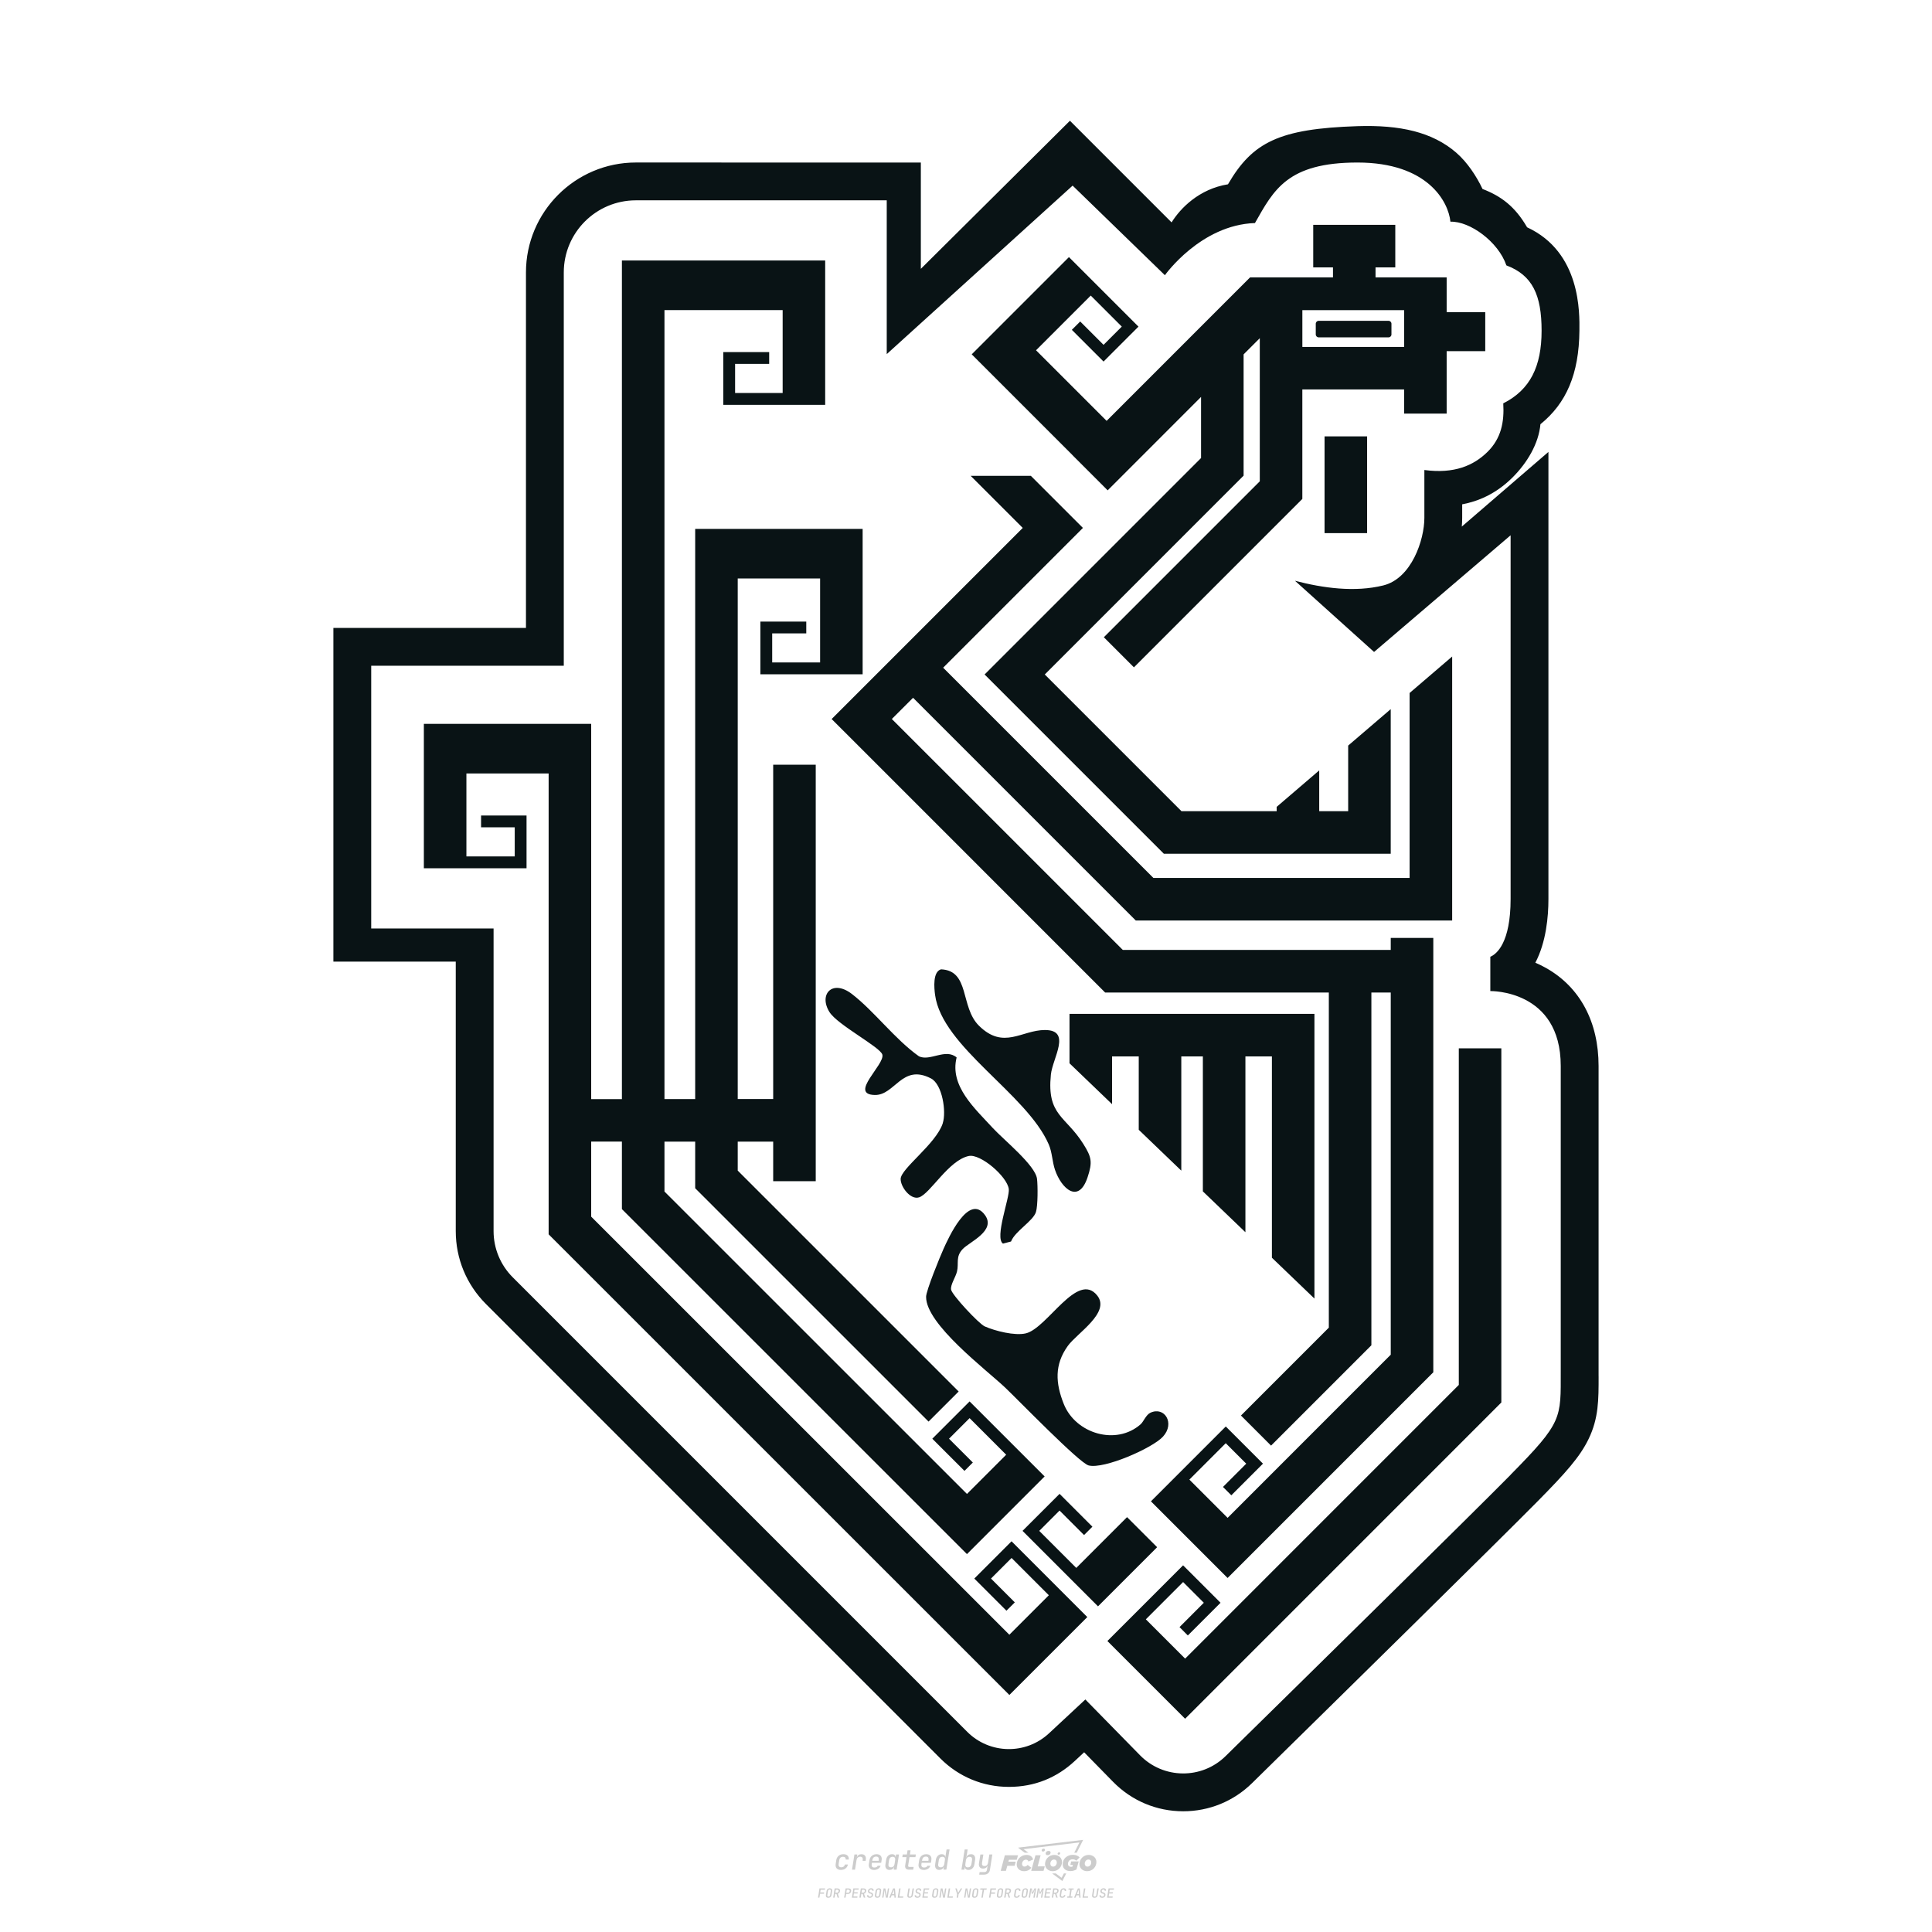 <?xml version="1.0" encoding="UTF-8"?>
<svg id="_图层_1" data-name="图层_1" xmlns="http://www.w3.org/2000/svg" version="1.1" viewBox="0 0 800 800">
  <!-- Created by @FCLOGO 2024-11-29 GMT+8 10:38:02 . https://fclogo.top/ -->
<!-- FOR PERSONAL USE ONLY NOT FOR COMMERCIAL USE -->
  <defs>
    <style>
      .st0 {
        fill: #ccc;
      }

      .st1 {
        fill: #091315;
      }
    </style>
  </defs>
  <path class="st0" d="M348.22,774.3c-.79,0-1.38-.22-1.77-.65-.39-.44-.53-1.03-.41-1.79l.25-1.65c.12-.75.45-1.35.98-1.78.53-.44,1.19-.65,1.98-.65s1.33.2,1.72.6c.39.4.55.94.47,1.62h-1.24c.03-.36-.06-.64-.26-.84-.2-.2-.5-.3-.89-.3-.42,0-.76.12-1.03.35-.27.23-.43.56-.5.99l-.26,1.66c-.07.44,0,.77.19,1,.19.23.5.35.92.35.39,0,.72-.1.98-.3.26-.2.44-.48.52-.85h1.24c-.14.69-.47,1.23-.99,1.63-.52.4-1.16.6-1.92.6ZM352.8,774.19l1-6.29h1.19l-.19,1.19c.34-.87.97-1.3,1.91-1.3.67,0,1.17.21,1.49.62.32.42.43.99.31,1.71l-.07.42h-1.27l.06-.32c.07-.45.01-.8-.17-1.04-.18-.24-.48-.36-.88-.36s-.74.12-1.01.37c-.27.24-.43.59-.5,1.03l-.63,3.97h-1.24ZM361.91,774.3c-.77,0-1.35-.22-1.73-.67s-.52-1.04-.4-1.77l.25-1.65c.08-.49.26-.92.52-1.28s.6-.65,1.01-.85c.41-.2.87-.3,1.38-.3.77,0,1.35.22,1.73.67.39.45.52,1.04.39,1.77l-.17,1.12h-3.85l-.09.53c-.15.95.22,1.43,1.11,1.43.72,0,1.17-.25,1.37-.74h1.22c-.17.53-.5.96-1.01,1.28-.5.32-1.09.47-1.76.47ZM361.23,770.22l-.05.29h2.65s.05-.3.05-.3c.07-.47.01-.82-.17-1.07-.18-.25-.49-.37-.92-.37s-.8.13-1.06.38c-.26.25-.43.61-.51,1.08ZM368.33,774.3c-.63,0-1.1-.21-1.41-.64s-.4-1-.27-1.73l.27-1.77c.11-.73.39-1.31.84-1.74.44-.43.98-.64,1.61-.64.47,0,.83.12,1.09.35.26.24.39.56.38.96h.02l.17-1.2h1.24l-1,6.29h-1.22l.19-1.2h-.02c-.12.41-.35.73-.69.97s-.74.35-1.21.35ZM368.93,773.23c.39,0,.72-.12.98-.36.26-.24.43-.57.5-1.01l.25-1.65c.07-.43,0-.76-.18-1-.19-.24-.47-.36-.86-.36s-.72.12-.98.35c-.26.24-.42.57-.49,1.01l-.25,1.65c-.07.44-.01.78.17,1.01.18.23.47.35.88.35ZM376.35,774.19c-.57,0-.99-.16-1.26-.47-.27-.31-.36-.75-.27-1.32l.54-3.39h-1.74l.17-1.12h1.74l.27-1.72h1.24l-.27,1.72h2.47l-.18,1.12h-2.46l-.54,3.39c-.08.44.1.66.53.66h1.72l-.17,1.12h-1.77ZM382.5,774.3c-.77,0-1.35-.22-1.73-.67s-.52-1.04-.4-1.77l.25-1.65c.08-.49.26-.92.52-1.28s.6-.65,1.01-.85c.41-.2.87-.3,1.38-.3.77,0,1.35.22,1.73.67.39.45.52,1.04.39,1.77l-.17,1.12h-3.85l-.09.53c-.15.95.22,1.43,1.11,1.43.72,0,1.17-.25,1.37-.74h1.22c-.17.53-.5.96-1.01,1.28-.5.32-1.09.47-1.76.47ZM381.83,770.22l-.05.29h2.65s.05-.3.05-.3c.07-.47.01-.82-.17-1.07-.18-.25-.49-.37-.92-.37s-.8.13-1.06.38c-.26.25-.43.61-.51,1.08ZM388.92,774.3c-.63,0-1.1-.21-1.4-.64-.3-.42-.39-1-.28-1.73l.27-1.77c.11-.73.39-1.31.84-1.74.44-.43.98-.64,1.61-.64.47,0,.83.12,1.09.35.26.24.39.56.38.96h.02l.21-1.47.3-1.8h1.24l-1.33,8.35h-1.22l.19-1.2h-.02c-.12.41-.35.73-.69.97s-.74.35-1.21.35ZM389.53,773.23c.39,0,.72-.12.98-.36.26-.24.43-.57.5-1.01l.25-1.65c.08-.43.02-.76-.17-1-.19-.24-.48-.36-.87-.36s-.72.12-.98.35c-.26.24-.42.57-.49,1.01l-.25,1.65c-.08.44-.02.78.16,1.01s.48.35.88.35ZM401.02,774.3c-.47,0-.84-.12-1.1-.35-.26-.23-.39-.56-.38-.97h-.01l-.19,1.2h-1.22l1.33-8.35h1.24l-.29,1.8-.27,1.47h.05c.12-.41.35-.73.69-.97.34-.23.74-.35,1.21-.35.63,0,1.1.21,1.4.64.3.43.39,1.01.28,1.74l-.27,1.77c-.11.73-.39,1.31-.84,1.73-.45.42-.98.64-1.61.64ZM400.77,773.23c.4,0,.72-.12.98-.35.26-.23.42-.57.5-1.01l.25-1.65c.07-.43.01-.77-.17-1.01-.18-.24-.47-.35-.87-.35s-.72.12-.98.36-.43.57-.5,1l-.25,1.65c-.07.44-.01.77.17,1.01.18.24.47.36.87.36ZM405.47,776.25l.17-1.06h1.93c.64,0,1.01-.3,1.1-.9l.1-.67.21-1.19h-.03c-.12.42-.35.74-.68.97-.33.23-.73.34-1.2.34-.63,0-1.09-.2-1.4-.6s-.41-.94-.3-1.63l.58-3.6h1.24l-.56,3.48c-.06.41,0,.73.18.96s.47.34.85.34.72-.12.98-.37c.27-.24.43-.58.49-1.02l.54-3.4h1.24l-1.01,6.41c-.1.6-.37,1.08-.81,1.42-.44.35-1,.52-1.67.52h-1.95ZM417.79,770.09h3.22l.54-1.85h-5.47l-1.71,6.44h2.15l.59-2.1h3.03l.44-1.71h-3.03l.24-.78ZM424.23,772.92c-.59,0-1.02-.39-1.02-1.12,0-.88.63-1.76,1.61-1.76.49,0,.88.24,1.02.78l1.95-.83c-.29-1.17-1.27-1.9-2.64-1.9-2.78,0-4.15,2.15-4.15,3.9s1.27,2.83,3.07,2.83c1.37,0,2.34-.59,2.98-1.42l-1.51-1.17c-.39.44-.83.68-1.32.68ZM430.91,768.23h-2.15l-1.76,6.44h5.12l.49-1.85h-2.93l1.22-4.59ZM439.75,771.01c0-1.66-1.32-2.93-3.22-2.93-2.2,0-3.81,1.81-3.81,3.81,0,1.66,1.32,2.93,3.22,2.93,2.2,0,3.81-1.81,3.81-3.81ZM434.92,771.7c0-.83.59-1.71,1.51-1.71.78,0,1.17.54,1.17,1.22,0,.83-.59,1.71-1.51,1.71-.78,0-1.17-.54-1.17-1.22ZM443.21,772.23h1.07l-.2.68c-.15.05-.34.1-.59.1-.68,0-1.27-.39-1.27-1.22,0-1.02.73-1.9,1.95-1.9.59,0,1.12.24,1.51.59l1.37-1.37c-.44-.54-1.51-1.07-2.73-1.07-2.59,0-4.29,1.76-4.29,3.86s1.61,2.88,3.22,2.88c.93,0,1.85-.29,2.49-.68l.93-3.32h-3.12l-.34,1.46ZM450.78,768.08c-2.2,0-3.81,1.81-3.81,3.81,0,1.66,1.32,2.93,3.22,2.93,2.2,0,3.81-1.81,3.81-3.81,0-1.66-1.32-2.93-3.22-2.93ZM450.34,772.92c-.78,0-1.17-.54-1.17-1.22,0-.83.59-1.71,1.51-1.71.78,0,1.17.54,1.17,1.22,0,.83-.59,1.71-1.51,1.71ZM437.94,767.5c-.05.29.1.49.44.49s.54-.2.63-.49c.05-.24-.1-.49-.44-.49s-.59.24-.63.49ZM432.13,765.5c-.44,0-.73.24-.78.59s.1.59.54.59.73-.24.78-.59c.1-.34-.1-.59-.54-.59ZM433.01,767.3c-.1.54.15.88.83.88.63,0,1.07-.39,1.17-.88s-.15-.88-.83-.88c-.68,0-1.07.39-1.17.88ZM439.6,777.55l-2.44-1.81h-1.51l4.25,3.17,1.61-3.17h-.98l-.93,1.81ZM425.84,767.16l-2-1.46,23.13-2.78-2.15,4.25h1.02l2.68-5.32-26.99,3.22,2.78,2.1h1.51ZM338.72,785.79l.61-3.83h2.32l-.08.52h-1.76l-.18,1.14h1.63l-.08.52h-1.62l-.26,1.64h-.57ZM342.97,785.84c-.36,0-.62-.1-.8-.3-.17-.2-.23-.47-.18-.82l.27-1.7c.06-.34.2-.61.44-.82.24-.2.54-.3.89-.3s.62.1.8.3c.17.2.24.47.18.81l-.27,1.71c-.06.34-.2.62-.44.82-.24.2-.54.3-.9.3ZM343.05,785.33c.19,0,.35-.05.47-.16.12-.11.19-.26.23-.46l.27-1.7c.03-.2,0-.35-.08-.46-.08-.11-.22-.16-.41-.16s-.35.05-.46.16c-.12.1-.19.26-.22.46l-.27,1.7c-.03.2,0,.35.08.46s.22.16.41.16ZM345,785.79l.61-3.83h1.2c.24,0,.44.05.6.14.16.09.28.22.36.39s.09.37.05.59c-.04.26-.14.48-.3.67-.16.19-.37.32-.6.39l.54,1.64h-.62l-.48-1.57h-.54l-.25,1.57h-.57ZM345.89,783.71h.64c.19,0,.35-.06.48-.17.13-.11.21-.26.24-.45.03-.19,0-.35-.09-.46-.09-.11-.24-.17-.43-.17h-.64l-.2,1.25ZM349.54,785.79l.61-3.83h1.25c.37,0,.65.1.84.31.19.21.26.49.2.84-.04.23-.12.44-.25.61s-.29.31-.49.4c-.2.09-.42.14-.66.14h-.69l-.24,1.52h-.57ZM350.43,783.75h.69c.19,0,.36-.06.49-.18.14-.12.22-.27.25-.47s0-.35-.1-.47-.25-.18-.44-.18h-.69l-.21,1.29ZM352.75,785.79l.61-3.83h2.25l-.08.5h-1.7l-.17,1.09h1.51l-.08.5h-1.51l-.19,1.24h1.69l-.08.5h-2.25ZM355.84,785.79l.61-3.83h1.2c.24,0,.44.05.6.14.16.09.28.22.36.39s.09.37.05.59c-.04.26-.14.48-.3.67-.16.19-.37.32-.6.39l.54,1.64h-.62l-.48-1.57h-.54l-.25,1.57h-.57ZM356.74,783.71h.64c.19,0,.35-.06.48-.17.13-.11.21-.26.24-.45.03-.19,0-.35-.09-.46-.09-.11-.24-.17-.43-.17h-.64l-.2,1.25ZM360.13,785.84c-.39,0-.67-.1-.87-.29-.19-.19-.26-.45-.22-.78h.57c-.03.17.01.31.12.41.11.1.27.15.48.15.2,0,.37-.05.5-.15.13-.1.21-.23.24-.4.02-.15,0-.28-.06-.39-.06-.11-.16-.18-.29-.22l-.46-.14c-.27-.08-.46-.22-.59-.41-.13-.19-.17-.42-.13-.68.04-.21.11-.39.23-.55s.27-.28.46-.37.4-.13.64-.13c.35,0,.62.1.8.29.18.19.25.44.2.76h-.57c.03-.17,0-.3-.09-.4-.09-.1-.23-.14-.42-.14s-.34.04-.46.13c-.12.09-.19.21-.21.38-.02.15,0,.28.05.39s.16.18.29.22l.47.15c.26.08.46.22.58.41.12.19.17.42.12.69-.04.22-.12.41-.24.57-.13.16-.29.29-.49.38-.2.09-.42.13-.66.13ZM363.27,785.84c-.36,0-.62-.1-.8-.3-.17-.2-.23-.47-.18-.82l.27-1.7c.06-.34.2-.61.44-.82.24-.2.54-.3.89-.3s.62.1.8.3c.17.2.24.47.18.81l-.27,1.71c-.06.34-.2.62-.44.82-.24.2-.54.3-.9.3ZM363.34,785.33c.19,0,.35-.05.47-.16.12-.11.19-.26.23-.46l.27-1.7c.03-.2,0-.35-.08-.46-.08-.11-.22-.16-.41-.16s-.35.05-.46.16c-.12.1-.19.26-.22.46l-.27,1.7c-.03.2,0,.35.08.46s.22.16.41.16ZM365.28,785.79l.61-3.83h.71l.62,3.19c0-.1.02-.22.03-.36.01-.14.03-.29.04-.44.02-.15.04-.29.06-.41l.31-1.98h.52l-.61,3.83h-.71l-.61-3.19c0,.09-.02.21-.03.34s-.03.28-.04.42c-.02.15-.04.28-.06.41l-.31,2.01h-.53ZM368.23,785.79l1.59-3.83h.75l.37,3.83h-.56l-.07-.97h-1.09l-.39.97h-.59ZM369.39,784.34h.87l-.09-1.1c-.02-.2-.03-.37-.04-.51,0-.14-.01-.24-.01-.3-.02.06-.05.16-.1.3s-.11.31-.19.5l-.44,1.11ZM371.72,785.79l.61-3.83h.57l-.52,3.31h1.67l-.08.52h-2.25ZM376.68,785.84c-.37,0-.63-.1-.8-.3-.17-.2-.22-.47-.17-.82l.44-2.76h.57l-.44,2.76c-.03.2,0,.35.07.46.08.11.21.17.41.17s.35-.06.46-.17c.12-.11.19-.27.22-.46l.44-2.76h.57l-.44,2.76c-.06.35-.2.62-.43.82-.23.2-.53.3-.9.3ZM379.84,785.84c-.39,0-.67-.1-.87-.29-.19-.19-.26-.45-.22-.78h.57c-.03.17.01.31.12.41.11.1.27.15.48.15.2,0,.37-.05.5-.15.13-.1.21-.23.24-.4.02-.15,0-.28-.06-.39-.06-.11-.16-.18-.29-.22l-.46-.14c-.27-.08-.46-.22-.59-.41-.13-.19-.17-.42-.13-.68.04-.21.11-.39.23-.55s.27-.28.46-.37.4-.13.64-.13c.35,0,.62.1.8.29.18.19.25.44.2.76h-.57c.03-.17,0-.3-.09-.4-.09-.1-.23-.14-.42-.14s-.34.04-.46.13c-.12.09-.19.21-.21.38-.02.15,0,.28.05.39s.16.18.29.22l.47.15c.26.08.46.22.58.41.12.19.17.42.12.69-.04.22-.12.41-.24.57-.13.16-.29.29-.49.38-.2.09-.42.13-.66.13ZM381.91,785.79l.61-3.83h2.25l-.08.5h-1.7l-.17,1.09h1.51l-.08.5h-1.51l-.19,1.24h1.69l-.08.5h-2.25ZM386.94,785.84c-.36,0-.62-.1-.8-.3-.17-.2-.23-.47-.18-.82l.27-1.7c.06-.34.2-.61.44-.82.24-.2.54-.3.89-.3s.62.1.8.3c.17.2.24.47.18.81l-.27,1.71c-.06.34-.2.62-.44.82-.24.2-.54.3-.9.3ZM387.02,785.33c.19,0,.35-.05.47-.16.12-.11.19-.26.23-.46l.27-1.7c.03-.2,0-.35-.08-.46-.08-.11-.22-.16-.41-.16s-.35.05-.46.16c-.12.1-.19.26-.22.46l-.27,1.7c-.03.2,0,.35.08.46s.22.16.41.16ZM388.95,785.79l.61-3.83h.71l.62,3.19c0-.1.02-.22.03-.36.01-.14.03-.29.04-.44.02-.15.04-.29.06-.41l.31-1.98h.52l-.61,3.83h-.71l-.61-3.19c0,.09-.02.21-.03.34s-.03.28-.04.42c-.02.15-.04.28-.06.41l-.31,2.01h-.53ZM392.25,785.79l.61-3.83h.57l-.52,3.31h1.67l-.08.52h-2.25ZM396.12,785.79l.22-1.41-.75-2.42h.58l.45,1.45c.03.09.05.18.07.27.02.08.03.15.03.19.02-.04.05-.1.09-.19.04-.08.09-.17.14-.27l.9-1.45h.6l-1.53,2.42-.22,1.41h-.57ZM399.22,785.79l.61-3.83h.71l.62,3.19c0-.1.02-.22.03-.36.01-.14.03-.29.04-.44.02-.15.04-.29.06-.41l.31-1.98h.52l-.61,3.83h-.71l-.61-3.19c0,.09-.02.21-.03.34s-.03.28-.04.42c-.02.15-.04.28-.06.41l-.31,2.01h-.53ZM403.51,785.84c-.36,0-.62-.1-.8-.3-.18-.2-.23-.47-.18-.82l.27-1.7c.06-.34.2-.61.44-.82.24-.2.54-.3.89-.3s.62.1.8.3c.17.2.24.47.18.81l-.27,1.71c-.06.34-.2.62-.44.82-.24.2-.54.3-.89.3ZM403.58,785.33c.19,0,.35-.05.47-.16.12-.11.19-.26.23-.46l.27-1.7c.03-.2,0-.35-.08-.46-.08-.11-.22-.16-.41-.16s-.35.05-.46.16c-.12.1-.19.26-.22.46l-.27,1.7c-.03.2,0,.35.08.46.08.11.22.16.41.16ZM406.38,785.79l.52-3.31h-1.02l.08-.52h2.62l-.08.52h-1.03l-.52,3.31h-.57ZM409.52,785.79l.61-3.83h2.32l-.08.52h-1.76l-.18,1.14h1.63l-.08.52h-1.62l-.26,1.64h-.57ZM413.77,785.84c-.36,0-.62-.1-.8-.3-.18-.2-.23-.47-.18-.82l.27-1.7c.06-.34.2-.61.44-.82.24-.2.54-.3.89-.3s.62.1.8.3c.17.2.24.47.18.81l-.27,1.71c-.06.34-.2.62-.44.82-.24.2-.54.3-.89.3ZM413.85,785.33c.19,0,.35-.05.47-.16.12-.11.19-.26.23-.46l.27-1.7c.03-.2,0-.35-.08-.46-.08-.11-.22-.16-.41-.16s-.35.05-.46.16c-.12.1-.19.26-.22.46l-.27,1.7c-.03.2,0,.35.08.46.08.11.22.16.41.16ZM415.8,785.79l.61-3.83h1.2c.24,0,.44.05.6.14.16.09.28.22.36.39s.09.37.05.59c-.04.26-.14.48-.3.67-.16.19-.37.32-.6.39l.54,1.64h-.62l-.48-1.57h-.54l-.25,1.57h-.57ZM416.69,783.71h.64c.19,0,.35-.06.48-.17.13-.11.21-.26.24-.45.03-.19,0-.35-.09-.46-.09-.11-.24-.17-.43-.17h-.64l-.2,1.25ZM420.91,785.84c-.36,0-.63-.1-.81-.3-.18-.2-.24-.47-.19-.82l.27-1.7c.06-.35.21-.62.45-.82s.55-.3.91-.3.63.1.81.3c.18.2.24.47.19.82h-.57c.03-.2,0-.35-.09-.46-.09-.11-.23-.16-.42-.16s-.35.05-.47.16c-.12.1-.2.26-.23.45l-.27,1.71c-.03.2,0,.35.09.46.09.11.23.16.42.16s.35-.05.47-.16.2-.26.23-.46h.57c-.03.23-.11.43-.24.59s-.28.3-.47.39c-.19.09-.4.14-.64.14ZM424.03,785.84c-.36,0-.62-.1-.8-.3-.18-.2-.23-.47-.18-.82l.27-1.7c.06-.34.2-.61.44-.82.24-.2.54-.3.89-.3s.62.1.8.3c.17.2.24.47.18.81l-.27,1.71c-.06.34-.2.62-.44.82-.24.2-.54.3-.89.3ZM424.11,785.33c.19,0,.35-.05.47-.16.12-.11.19-.26.23-.46l.27-1.7c.03-.2,0-.35-.08-.46-.08-.11-.22-.16-.41-.16s-.35.05-.46.16c-.12.1-.19.26-.22.46l-.27,1.7c-.03.2,0,.35.08.46.08.11.22.16.41.16ZM425.97,785.79l.61-3.83h.69l.18,1.23c.02.12.04.23.05.33.01.1.02.18.03.24.02-.06.05-.14.09-.24.04-.11.09-.22.15-.34l.57-1.22h.71l-.61,3.83h-.54l.2-1.29c.02-.17.06-.35.1-.55.04-.2.09-.4.14-.61s.1-.4.14-.59c.05-.19.09-.35.13-.49l-.86,1.86h-.55l-.28-1.86c0,.14-.01.29-.02.47s-.02.37-.04.57c-.02.2-.04.41-.06.61-.02.2-.05.4-.08.57l-.2,1.29h-.54ZM429.11,785.79l.61-3.83h.69l.18,1.23c.02.12.04.23.05.33.01.1.02.18.03.24.02-.06.05-.14.09-.24.04-.11.09-.22.15-.34l.57-1.22h.71l-.61,3.83h-.54l.2-1.29c.02-.17.06-.35.1-.55.04-.2.09-.4.14-.61s.1-.4.14-.59c.05-.19.09-.35.13-.49l-.86,1.86h-.55l-.28-1.86c0,.14-.01.29-.02.47s-.02.37-.04.57c-.02.2-.04.41-.06.61-.02.2-.05.4-.08.57l-.2,1.29h-.54ZM432.41,785.79l.61-3.83h2.25l-.08.5h-1.7l-.17,1.09h1.51l-.08.5h-1.51l-.19,1.24h1.69l-.08.5h-2.25ZM435.51,785.79l.61-3.83h1.2c.24,0,.44.05.6.14.16.09.28.22.36.39s.09.37.05.59c-.04.26-.14.48-.3.67-.16.19-.37.32-.6.39l.54,1.64h-.62l-.48-1.57h-.54l-.25,1.57h-.57ZM436.4,783.71h.64c.19,0,.35-.06.48-.17.13-.11.21-.26.24-.45.03-.19,0-.35-.09-.46-.09-.11-.24-.17-.43-.17h-.64l-.2,1.25ZM439.8,785.84c-.36,0-.63-.1-.81-.3-.18-.2-.24-.47-.19-.82l.27-1.7c.06-.35.21-.62.45-.82s.55-.3.91-.3.63.1.81.3c.18.2.24.47.19.82h-.57c.03-.2,0-.35-.09-.46-.09-.11-.23-.16-.42-.16s-.35.05-.47.16c-.12.1-.2.26-.23.45l-.27,1.71c-.03.2,0,.35.09.46.09.11.23.16.42.16s.35-.05.47-.16.2-.26.23-.46h.57c-.03.23-.11.43-.24.59s-.28.3-.47.39c-.19.09-.4.14-.64.14ZM441.88,785.79l.08-.5h.78l.45-2.82h-.78l.08-.5h2.13l-.08.5h-.78l-.45,2.82h.78l-.08.5h-2.13ZM444.74,785.79l1.59-3.83h.75l.37,3.83h-.56l-.07-.97h-1.09l-.39.97h-.59ZM445.9,784.34h.87l-.09-1.1c-.02-.2-.03-.37-.04-.51,0-.14-.01-.24-.01-.3-.02.06-.05.16-.1.3s-.11.31-.19.5l-.44,1.11ZM448.24,785.79l.61-3.83h.57l-.52,3.31h1.67l-.08.52h-2.25ZM453.19,785.84c-.37,0-.63-.1-.8-.3-.17-.2-.22-.47-.17-.82l.44-2.76h.57l-.44,2.76c-.03.2,0,.35.07.46.08.11.21.17.41.17s.35-.06.46-.17c.12-.11.19-.27.22-.46l.44-2.76h.57l-.44,2.76c-.06.35-.2.62-.43.82-.23.2-.53.3-.9.3ZM456.36,785.84c-.39,0-.67-.1-.87-.29-.19-.19-.26-.45-.22-.78h.57c-.03.17.01.31.12.41.11.1.27.15.48.15.2,0,.37-.05.5-.15s.21-.23.24-.4c.02-.15,0-.28-.06-.39s-.16-.18-.29-.22l-.46-.14c-.27-.08-.46-.22-.59-.41-.13-.19-.17-.42-.13-.68.04-.21.11-.39.23-.55s.27-.28.46-.37c.19-.09.4-.13.64-.13.35,0,.62.1.8.29.18.19.25.44.2.76h-.57c.03-.17,0-.3-.09-.4-.09-.1-.23-.14-.42-.14s-.34.04-.46.13c-.12.09-.19.21-.21.38-.02.15,0,.28.05.39s.16.18.29.22l.47.15c.26.08.46.22.58.41.12.19.17.42.12.69-.04.22-.12.41-.24.57-.13.16-.29.29-.49.38-.2.09-.42.13-.66.13ZM458.42,785.79l.61-3.83h2.25l-.08.5h-1.7l-.17,1.09h1.51l-.08.5h-1.51l-.19,1.24h1.69l-.08.5h-2.25Z"/>
  <path class="st1" d="M661.94,569.84v-128.43c0-18.25-7.7-32.65-21.69-40.55-1.51-.85-3.01-1.58-4.5-2.22,4.5-8.55,5.42-19.17,5.42-26.36v-185.14l-35.87,30.91c.1-1.22.16-2.42.16-3.59v-5.63c6.4-1.2,13.78-4.15,20.7-10.98,6.25-6.17,10.98-14.21,11.7-22.19,10.72-8.67,15.98-20.82,16.14-38.72.06-7.27.68-32.49-21.66-42.82-5.04-8.69-10.8-12.92-18.46-15.87-2.44-5.19-6.28-11.05-10.89-15.04-9.94-8.59-23.35-11.54-40.89-10.97-32.47,1.06-43.47,6.63-53.62,24.07-12,1.94-19.75,9.97-23.35,15.78l-42.09-42.09-61.74,61.32v-44.01l-117.98-.02c-25.11,0-45.53,20.42-45.53,45.53v147.18h-79.74v138.18h50.67v111.6c0,11.4,4.44,22.12,12.5,30.18l188.21,188.22c7.57,7.57,17.63,11.73,28.33,11.73s19.85-3.81,27.29-10.73l3.87-3.6,11.96,12.21c7.72,7.88,18.04,12.22,29.07,12.22,10.73,0,20.85-4.14,28.51-11.66,37.29-36.63,102.24-100.49,118.2-116.66,11.71-11.86,17.54-18.4,21.15-25.85,4.17-8.61,4.15-16.28,4.14-25.99ZM625.52,610.68c-16.25,16.46-84.98,84.03-118.03,116.49-9.87,9.7-25.74,9.54-35.42-.34l-22.65-23.11-15.04,14c-9.61,8.95-24.58,8.68-33.87-.61l-188.21-188.22c-5.07-5.07-7.92-11.94-7.92-19.11v-125.31h-50.67v-108.81h79.74V112.82c0-16.5,13.37-29.87,29.87-29.87h103.86v63.68l76.97-69.77,38.21,37.1s14.77-20.86,37.29-21.6c7.75-13.66,13.38-25.06,42.45-25.06s37.66,16.2,38.49,24.5c8.03-.28,19.84,8.31,23.17,18.09,10.8,4.06,14.58,12.27,14.58,27.04s-4.71,24.46-15.87,30.09c.46,7.66-.83,14.49-6.55,20.12-5.72,5.63-13.75,9.14-26.12,7.48v19.84c0,9-5.26,25.06-17.03,27.96s-24.92,1.11-36.55-1.94l32.75,29.48,56.54-48.31v150.62c0,18-5.72,22.8-8.4,23.9v14.21s29.16-.65,29.16,31.01v126.35c0,19.66.83,21.04-20.77,42.92ZM479.15,640.66l-24.49,24.49-12.46-12.46-15.33-15.33-3.46-3.46,3.46-3.46,8.42-8.41,3.46-3.46,3.45,3.46,10.14,10.14-3.46,3.46-10.14-10.14-8.41,8.42,15.33,15.33,21.03-21.03,12.46,12.46ZM548.47,180.7h17.62v40.05h-17.62v-40.05ZM344.38,297.72l21.24-21.24,12.46-12.46,7.17-7.17,12.46-12.46,25.79-25.79-21.57-21.57h24.92l21.57,21.57-12.46,12.46-25.79,25.79-12.46,12.46-7.17,7.17,77.04,77.04,10.02,10.02h106.09v-76.59l17.62-15.1v109.31h-131.01l-17.62-17.62-10.02-10.02-64.58-64.58-8.79,8.78,71.97,71.96,11.48,11.48,12.18,12.18h110.96v-4.96h17.62v179.85l-72.72,72.72-12.46,12.46-31.74-31.74,12.46-12.46,15.07-15.07,3.46-3.46,3.46,3.45,11.94,11.94-13.1,13.1-3.46-3.46,9.63-9.63-8.48-8.48-15.07,15.07,15.84,15.84,41.92-41.93,25.63-25.63v-149.97h-8.02v146.07l-17.62,17.63-23.92,23.92-12.46-12.46,36.38-36.39v-138.77h-92.63l-17.62-17.62-83.15-83.16-12.46-12.45ZM576.17,134.05v4.43c0,.67-.54,1.21-1.21,1.21h-28.92c-.67,0-1.21-.54-1.21-1.21v-4.43c0-.67.54-1.21,1.21-1.21h28.92c.67,0,1.21.54,1.21,1.21ZM444.07,188.45l14.59,14.59,14.15-14.15,24.52-24.53v25.3l-77.17,77.17-12.46,12.46,12.46,12.46,44.14,44.14,17.62,17.62h93.95v-59.87l-17.62,15.09v27.16h-11.99v-16.88l-17.62,15.1v1.78h-39.42l-56.6-56.6,74.61-74.62,7.72-7.72v-50.21l6.7-6.7v59.26l-64.57,64.57,12.46,12.46,52.11-52.12,17.62-17.62v-45.33h42.14v10.01h17.62v-25.87h15.98v-16.14h-15.98v-14.41h-29.45v-4.13h8.18v-17.62h-33.98v17.62h8.18v4.13h-34.32l-2.69,2.69-10.86,10.86-6.75,6.75-39.11,39.12-29.23-29.23,22.65-22.65,12.86,12.85-7.55,7.55-9.67-9.67-3.46,3.46,9.67,9.67,3.46,3.46,3.45-3.46,7.55-7.55,3.46-3.45-16.33-16.33-12.46-12.46-3.46,3.46-22.65,22.65-14.15,14.15,12.46,12.46,29.23,29.23ZM539.28,128.42h42.14v15.23h-42.14v-15.23ZM437.77,657.13l12.46,12.46-3.46,3.46-16.35,16.34-12.46,12.46-12.46-12.45-162.44-162.42-15.88-15.87v-190.83h-34.05v34.34h20.01v-12.04h-13.94v-4.89h18.83v21.83h-42.52v-59.79h69.29v155.39h12.72V107.87h84.17v59.76h-42.2v-21.84h19.01v4.89h-14.11v12.05h19.69v-34.32h-48.94v326.69h12.72v-236.1h69.34v60.21h-42.35v-21.83h19.01v4.89h-14.11v12.04h19.84v-34.77h-34.11v215.55h14.68v-138.45h17.62v172.47h-17.62v-16.39h-14.68v12l91.48,91.47-12.46,12.46-79.02-79.01-17.62-17.62v-19.3h-12.72v20.66l12.72,12.71,17.62,17.62,94.92,94.9,16.24-16.24-15.15-15.15-8.52,8.52,9.86,9.86-3.46,3.46-9.87-9.86-3.45-3.46,15.44-15.44,3.46,3.45,15.15,15.15,12.46,12.46-3.46,3.46-16.24,16.24-12.46,12.46-12.46-12.45-112.8-112.79-17.62-17.61v-27.96h-12.72v31.08l12.72,12.71,10.45,10.45,149.98,149.96,16.35-16.35-15.43-15.43-8.52,8.52,9.86,9.86-3.46,3.45-13.31-13.31,3.45-3.46,8.52-8.52,3.45-3.46,3.46,3.46,15.43,15.43ZM604.05,434.08h17.62v146.66l-17.62,17.63-100.86,100.87-12.46,12.46-12.45-12.46-16.28-16.27-3.45-3.46,12.46-12.45,15.43-15.44,3.45-3.45,3.46,3.45,12.05,12.05-13.54,13.54-3.45-3.46,10.07-10.08-8.58-8.58-15.43,15.44,16.27,16.27,100.72-100.73,2.04-2.04,10.56-10.56v-139.36ZM526.67,520.78v-83.35h-10.97v72.81l-17.62-16.92v-55.89h-8.93v47.31l-17.62-16.92v-30.39h-11.05v19.78l-17.62-16.92v-20.47h101.42v117.89l-17.62-16.92ZM383.47,537.01c.01-2.6,5.75-16.6,7.23-19.89,1.96-4.35,10.42-23.24,17.14-14,4.72,6.48-6.3,11.07-9.14,14.02-3.12,3.23-1.6,5.88-2.42,9.33-.56,2.38-2.77,5.48-2.46,7.52.33,2.17,11.49,14.17,13.95,15.25,4.31,1.9,12.43,3.95,16.99,2.88,8.89-2.09,21.43-26.01,29.6-15.64,5.55,7.04-8.4,15.54-12.2,20.83-5.61,7.79-5.1,15.46-1.67,24.06,4.92,12.3,21.68,17.3,31.79,8.42,1.27-1.12,2.22-3.95,4.11-4.82,5.85-2.69,10.22,4.36,5.19,9.89-4.33,4.77-24.44,13.6-30.82,11.94-3.85-1-29.38-27.34-34.51-32.2-7.88-7.46-32.82-26.22-32.77-37.57ZM390.37,465.1c1.55-4.74-.15-16.11-4.88-18.55-12.03-6.23-14.89,7.07-23.29,6.86-10.83-.27,4.28-12.59,3.16-16.72-.85-3.13-18.58-12.3-21.9-17.63-4.56-7.31,1.18-13.72,9.32-7.45,9.25,7.13,17.88,18.82,27.76,25.8,4.62,2.16,10.99-3.47,15.58.46-2.99,11.83,7.59,21.15,14.93,29.17,4.47,4.88,17.69,15.45,18.36,21.11.34,2.89.36,11.1-.44,13.7-1.16,3.77-8.7,7.96-10.32,12.23l-3.34.87c-3.57-2.39,2.85-19.09,2.41-22.58-.66-5.22-11.71-14.69-16.55-13.7-8.37,1.72-15.98,15.65-20.62,17.13-3.54,1.13-7.67-4.35-7.61-7.63.07-4.3,14.64-14.48,17.44-23.04ZM435.14,445.05c-1.7,16.89,6.11,16.97,13.43,28.62,3.43,5.46,3.88,7.49,1.77,13.82-3.7,11.14-10.79,4.77-13.48-3.06-1.18-3.43-1.14-7.2-2.6-10.56-9.08-20.95-44.19-40.35-47.07-61.92-.39-2.94-1-9.54,2.46-10.57,12.07.51,7.83,15.57,15.74,23.37,10.19,10.05,17.66,1.76,27.29,1.76,11.21,0,3.16,11.6,2.46,18.52Z"/>
</svg>